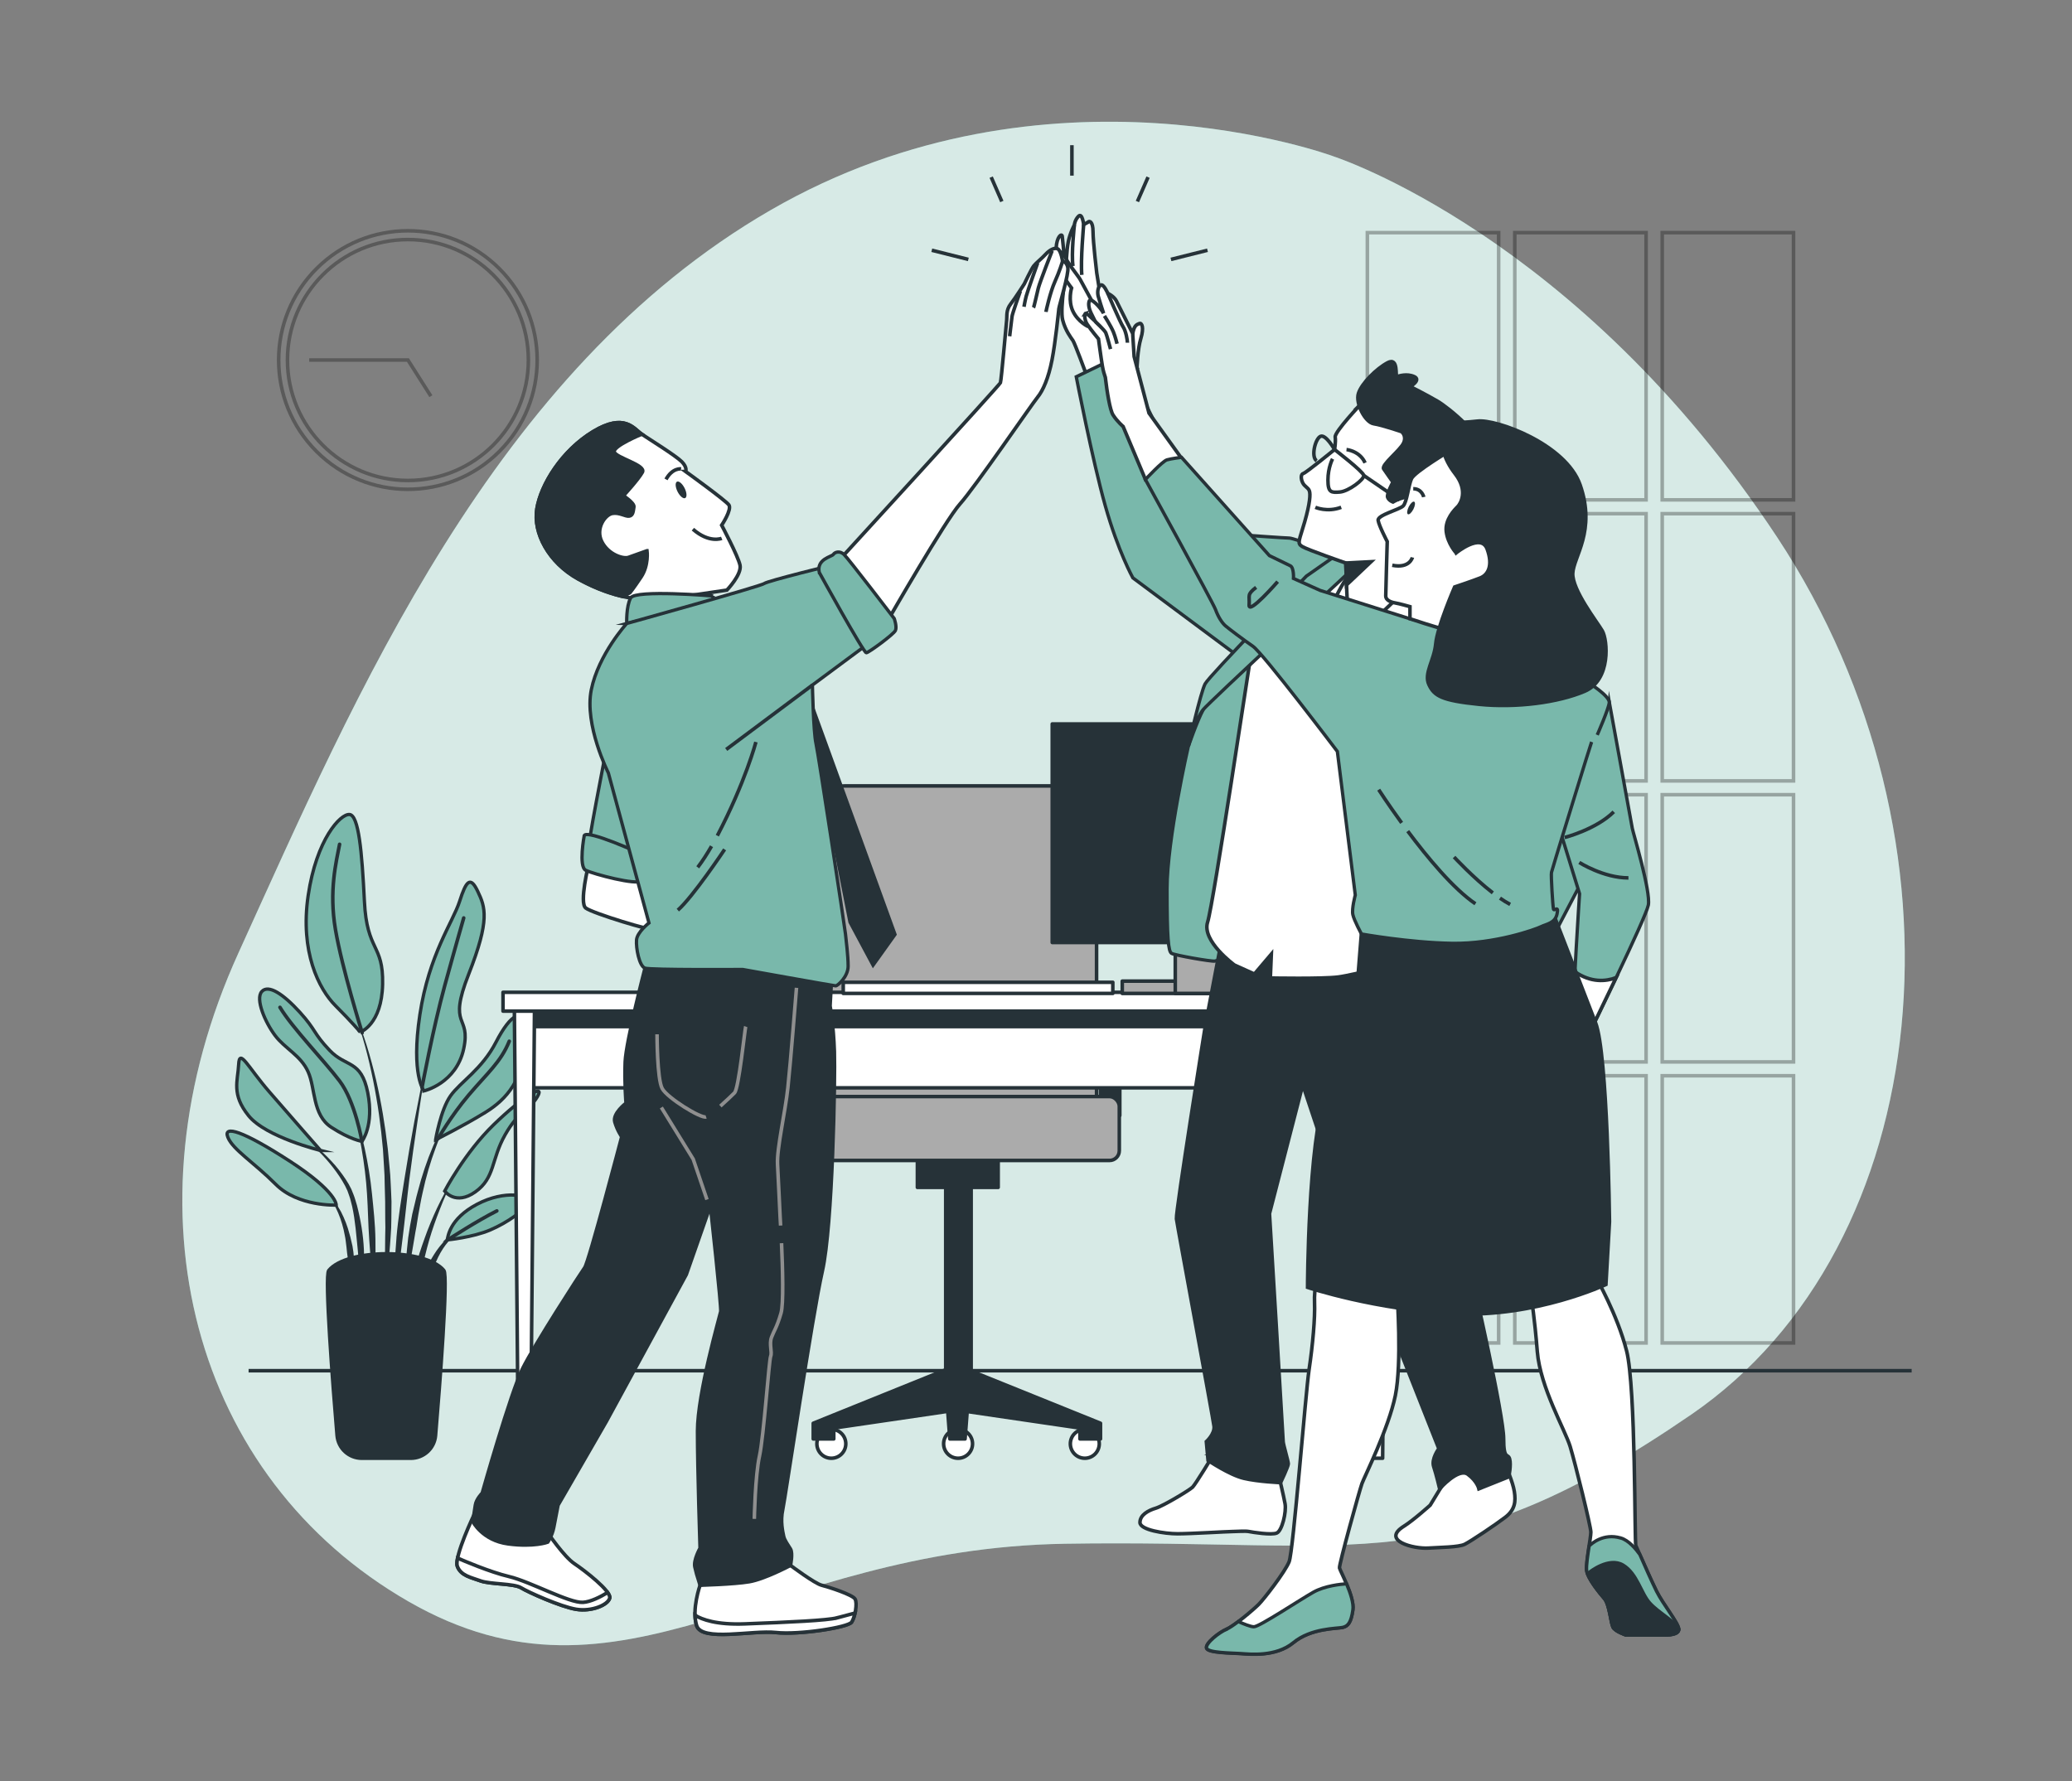 <?xml version="1.0" encoding="UTF-8"?><svg id="Left_hand" xmlns="http://www.w3.org/2000/svg" width="581.54" height="500" viewBox="0 0 581.54 500"><rect x="0" y="0" width="581.54" height="500" fill="#808080" stroke="none"/><path d="M374.32,43.9s-80.24-29.89-158.07,15.1c-77.84,45-116.26,135.78-149.33,208.48-33.07,72.7-12.59,147.32,47.69,182,60.27,34.67,100.35-14.81,184.29-16.18,83.94-1.37,106.67,11.12,175.74-36.24,69.08-47.36,80.26-161.12,24.25-246.11-56.01-84.99-124.57-107.04-124.57-107.04Z" style="fill:#79b8ab;"/><path d="M374.32,43.9s-80.24-29.89-158.07,15.1c-77.84,45-116.26,135.78-149.33,208.48-33.07,72.7-12.59,147.32,47.69,182,60.27,34.67,100.35-14.81,184.29-16.18,83.94-1.37,106.67,11.12,175.74-36.24,69.08-47.36,80.26-161.12,24.25-246.11-56.01-84.99-124.57-107.04-124.57-107.04Z" style="fill:#fff; opacity:.7;"/><g style="opacity:.3;"><circle cx="114.49" cy="101.05" r="36.28" transform="translate(-37.92 110.56) rotate(-45)" style="fill:none; stroke:#000; stroke-miterlimit:10;"/><circle cx="114.49" cy="101.05" r="33.81" style="fill:none; stroke:#000; stroke-miterlimit:10;"/><polyline points="120.93 111.2 114.49 101.05 86.78 101.05" style="fill:none; stroke:#000; stroke-miterlimit:10;"/></g><g style="opacity:.3;"><rect x="383.77" y="65.3" width="36.85" height="75" style="fill:none; stroke:#000; stroke-miterlimit:10;"/><rect x="425.15" y="65.3" width="36.85" height="75" style="fill:none; stroke:#000; stroke-miterlimit:10;"/><rect x="466.53" y="65.3" width="36.85" height="75" style="fill:none; stroke:#000; stroke-miterlimit:10;"/><rect x="383.77" y="144.18" width="36.85" height="75" style="fill:none; stroke:#000; stroke-miterlimit:10;"/><rect x="425.15" y="144.18" width="36.85" height="75" style="fill:none; stroke:#000; stroke-miterlimit:10;"/><rect x="466.53" y="144.18" width="36.85" height="75" style="fill:none; stroke:#000; stroke-miterlimit:10;"/><rect x="383.77" y="223.06" width="36.85" height="75" style="fill:none; stroke:#000; stroke-miterlimit:10;"/><rect x="425.15" y="223.06" width="36.85" height="75" style="fill:none; stroke:#000; stroke-miterlimit:10;"/><rect x="466.53" y="223.06" width="36.85" height="75" style="fill:none; stroke:#000; stroke-miterlimit:10;"/><rect x="383.77" y="301.94" width="36.85" height="75" style="fill:none; stroke:#000; stroke-miterlimit:10;"/><rect x="425.15" y="301.94" width="36.85" height="75" style="fill:none; stroke:#000; stroke-miterlimit:10;"/><rect x="466.53" y="301.94" width="36.85" height="75" style="fill:none; stroke:#000; stroke-miterlimit:10;"/></g><line x1="69.77" y1="384.73" x2="536.54" y2="384.73" style="fill:none; stroke:#263238; stroke-miterlimit:10;"/><path d="M99.41,284.4h0s0-.1.05-.12c.04-.02.09,0,.11.04,2.61,6.02,4.44,12.34,5.97,18.72,1.48,6.39,2.55,12.88,3.3,19.41l.47,4.91c.07.82.16,1.64.22,2.46l.13,2.46c.07,1.64.17,3.28.22,4.93l-.04,4.93-.05,2.46c-.04.82-.1,1.64-.15,2.46-.12,1.64-.22,3.28-.37,4.91-.31,3.27-.81,6.52-1.31,9.76,0,.04-.04.07-.09.07-.05,0-.09-.04-.09-.09h0c0-1.65.08-3.28.11-4.92.05-1.63.19-3.26.17-4.9,0-1.63.04-3.26.05-4.89l.05-2.44-.04-2.44-.02-4.89-.13-4.88-.05-2.44c-.03-.81-.09-1.63-.14-2.44l-.3-4.88c-.57-6.49-1.46-12.96-2.76-19.36-1.3-6.39-2.9-12.75-5.29-18.83Z" style="fill:#263238;"/><path d="M98.71,309.94s.01-.09.05-.11c.05-.02.09,0,.11.05,1.41,4.06,2.53,8.21,3.48,12.41.91,4.2,1.62,8.46,2.05,12.75.43,4.27.91,8.55.97,12.85.07,4.3,0,8.6-.46,12.89,0,.04-.04.07-.08.08-.05,0-.09-.03-.1-.08-.5-4.28-.8-8.55-1.1-12.82-.3-4.27-.34-8.54-.62-12.81-.26-4.25-.79-8.49-1.52-12.7-.72-4.21-1.61-8.4-2.79-12.52Z" style="fill:#263238;"/><path d="M84.55,318.93s.08-.05.12-.03c3.54,2.24,6.71,5.07,9.47,8.26,1.36,1.62,2.62,3.31,3.7,5.15l.76,1.44.6,1.49c.21.49.36,1,.52,1.51.15.51.32,1.02.46,1.53,1.06,4.1,1.77,8.29,1.96,12.49.17,4.2.09,8.41-.47,12.58,0,.04-.04.07-.08.07-.05,0-.09-.03-.09-.08l-1.08-12.45c-.43-4.12-.69-8.26-1.58-12.28-.11-.5-.26-.99-.38-1.49-.13-.5-.25-.99-.44-1.47l-.51-1.44-.65-1.36c-.96-1.8-2.13-3.52-3.39-5.15-2.53-3.26-5.5-6.24-8.89-8.65h0s-.05-.08-.02-.12Z" style="fill:#263238;"/><path d="M91.4,334.93c1.93,1.25,3.22,3.21,4.31,5.18,1.03,2.01,1.85,4.15,2.41,6.34.17.54.3,1.09.42,1.64l.39,1.66c.2,1.11.35,2.24.42,3.36.01,1.13.05,2.26-.03,3.38-.09,1.13-.22,2.25-.44,3.36,0,.03-.03.06-.07.07-.05,0-.09-.02-.1-.07-.27-1.11-.45-2.21-.6-3.31-.17-1.1-.35-2.19-.48-3.28-.16-1.09-.3-2.17-.39-3.26-.15-1.08-.23-2.18-.47-3.25-.38-2.16-1-4.27-1.85-6.28-.84-2-1.93-3.99-3.62-5.4h-.01s-.04-.09-.02-.12c.03-.04.08-.05.12-.03Z" style="fill:#263238;"/><path d="M111.27,347.4c.47-5.53,1.38-11,2.24-16.47.86-5.47,1.82-10.93,2.82-16.37,1.04-5.44,2.12-10.87,3.29-16.28,0-.04.05-.07.1-.07.05,0,.08.05.07.1-.95,5.45-1.8,10.92-2.61,16.39-.83,5.47-1.61,10.94-2.3,16.42-.68,5.49-1.2,10.98-1.89,16.46l-2.02,16.46s-.04.07-.08.08c-.05,0-.09-.03-.09-.08-.06-1.39-.06-2.77-.1-4.16-.01-1.39.06-2.77.08-4.16.05-2.78.29-5.54.5-8.31Z" style="fill:#263238;"/><path d="M114.58,347.32c.3-2.19.7-4.37,1.12-6.54l.78-3.23c.25-1.08.5-2.15.81-3.22,1.1-4.28,2.51-8.49,4.23-12.57l.66-1.52.74-1.49c.47-1,1.04-1.96,1.57-2.92,1.16-1.88,2.36-3.76,3.99-5.29.03-.03.09-.03.12,0,.03.03.03.09,0,.12h0c-1.51,1.57-2.61,3.51-3.65,5.42-.48.98-.99,1.95-1.4,2.96l-.65,1.5-.58,1.54c-1.53,4.09-2.76,8.3-3.68,12.58-.5,2.13-.84,4.3-1.25,6.44l-.52,3.24c-.19,1.08-.42,2.15-.57,3.23-.35,2.16-.74,4.32-1.12,6.48-.34,2.17-.73,4.33-1.19,6.5,0,.04-.04.07-.09.07-.05,0-.09-.04-.09-.09,0-2.21.04-4.42.15-6.63.13-2.21.39-4.4.62-6.6Z" style="fill:#263238;"/><path d="M119.16,347.6c1.02-2.9,2.21-5.74,3.5-8.52,1.33-2.77,2.76-5.49,4.4-8.07.03-.04.08-.05.12-.03.04.02.05.08.03.12-1.44,2.69-2.66,5.49-3.76,8.33-1.12,2.83-2.13,5.7-2.98,8.61-.86,2.91-1.48,5.88-2.26,8.81-.81,2.92-1.47,5.88-2.37,8.84-.01.04-.04.06-.08.06-.05,0-.09-.04-.09-.09-.04-3.09.26-6.17.86-9.2.54-3.04,1.61-5.95,2.63-8.85Z" style="fill:#263238;"/><path d="M119.35,357.27c.52-1.82,1.42-3.51,2.43-5.1,1-1.6,2.16-3.12,3.54-4.4.71-.62,1.45-1.21,2.25-1.7.8-.5,1.64-.92,2.56-1.16.04-.01.08,0,.1.05.02.04,0,.09-.04.11h-.01c-1.66.74-3.06,1.96-4.24,3.3-1.2,1.34-2.16,2.87-2.95,4.47-.84,1.59-1.27,3.34-2,4.98-.32.84-.64,1.68-1.01,2.52-.32.85-.67,1.71-1.11,2.55h0s-.04.05-.07.05c-.05,0-.09-.04-.09-.08-.04-.95.02-1.89.11-2.83.14-.93.33-1.85.55-2.77Z" style="fill:#263238;"/><path d="M119,306.2s9.06-2.09,11.15-11.85c2.09-9.76-4.65-5.58,1.39-20.91,6.04-15.33,4.65-18.82,2.56-23.23-2.09-4.41-3.25-3.02-5.11,2.79-1.86,5.81-8.6,14.87-11.15,31.82-2.56,16.96,1.16,21.37,1.16,21.37Z" style="fill:#79b8ab; stroke:#263238; stroke-miterlimit:10; stroke-width:.93px;"/><path d="M101.12,289.7s6.04-2.09,6.27-13.47c.23-11.38-4.41-9.06-5.11-23.23-.7-14.17-1.63-24.16-4.18-24.39-2.56-.23-9.29,6.97-11.61,22.77-2.32,15.8,3.02,26.25,7.67,30.9,4.65,4.65,6.97,7.43,6.97,7.43Z" style="fill:#79b8ab; stroke:#263238; stroke-miterlimit:10; stroke-width:.93px;"/><path d="M122.26,319.9s1.39-8.36,4.18-12.31c2.79-3.95,8.83-7.43,12.78-15.1,3.95-7.67,8.36-11.38,8.13-.46-.23,10.92-5.11,16.49-11.15,20.21-6.04,3.72-13.94,7.67-13.94,7.67Z" style="fill:#79b8ab; stroke:#263238; stroke-miterlimit:10; stroke-width:.93px;"/><path d="M124.81,334.3s5.58-10.69,13.71-18.58c8.13-7.9,14.63-11.85,12.31-7.9-2.32,3.95-5.11,3.72-9.06,10.69-3.95,6.97-2.79,12.08-8.36,16.03-5.58,3.95-8.59-.23-8.59-.23Z" style="fill:#79b8ab; stroke:#263238; stroke-miterlimit:10; stroke-width:.93px;"/><path d="M125.51,348.01c.23-.7.46-5.81,8.36-9.99,7.9-4.18,15.33-2.56,14.4-.46-.93,2.09-5.81,5.58-10.69,7.67-4.88,2.09-12.08,2.79-12.08,2.79Z" style="fill:#79b8ab; stroke:#263238; stroke-miterlimit:10; stroke-width:.93px;"/><path d="M101.58,320.37s3.48-4.41,1.63-13.71c-1.86-9.29-6.04-6.97-10.69-11.85-4.65-4.88-3.72-5.58-8.36-10.69-4.65-5.11-8.83-7.9-10.69-5.81-1.86,2.09.93,8.6,3.72,12.31,2.79,3.72,7.2,5.58,9.29,10.22,2.09,4.65,1.16,12.08,6.5,15.56,5.34,3.48,8.59,3.95,8.59,3.95Z" style="fill:#79b8ab; stroke:#263238; stroke-miterlimit:10; stroke-width:.93px;"/><path d="M89.97,322.92s-8.36-9.52-14.4-16.49c-6.04-6.97-8.36-12.31-8.59-7.67-.23,4.65-2.09,8.36,2.79,14.4,4.88,6.04,20.21,9.76,20.21,9.76Z" style="fill:#79b8ab; stroke:#263238; stroke-miterlimit:10; stroke-width:.93px;"/><path d="M94.38,338.25s.23-3.72-13.01-12.31c-13.24-8.59-18.82-10.22-17.42-6.74,1.39,3.48,7.2,6.97,13.47,13.24,6.27,6.27,16.96,5.81,16.96,5.81Z" style="fill:#79b8ab; stroke:#263238; stroke-miterlimit:10; stroke-width:.93px;"/><path d="M118.45,305.21s3.11-16.66,6.36-28.51c3.25-11.85,5.34-19.05,5.34-19.05" style="fill:none; stroke:#263238; stroke-linecap:round; stroke-linejoin:round;"/><path d="M101.65,289.88s-5.65-18.06-7.5-28.98c-1.86-10.92.23-19.05,1.16-23.93" style="fill:none; stroke:#263238; stroke-linecap:round; stroke-linejoin:round;"/><path d="M122.99,319.55s3.45-6.16,8.56-12.2c5.11-6.04,9.06-9.29,11.38-15.1" style="fill:none; stroke:#263238; stroke-linecap:round; stroke-linejoin:round;"/><path d="M101.58,320.37s-1.86-11.15-6.27-16.96c-4.41-5.81-13.24-14.87-16.73-20.67" style="fill:none; stroke:#263238; stroke-linecap:round; stroke-linejoin:round;"/><path d="M126.05,347.76s7.82-5.09,13.39-7.88" style="fill:none; stroke:#263238; stroke-linecap:round; stroke-linejoin:round;"/><path d="M101.56,409.3c-3.63,0-6.64-2.77-6.95-6.38-1.16-13.79-3.58-44.79-2.33-46.32,5.12-6.24,27.17-6.24,32.29,0,1.25,1.53-1.17,32.52-2.33,46.32-.3,3.61-3.32,6.38-6.95,6.38h-13.74Z" style="fill:#263238; stroke:#263238; stroke-linecap:round; stroke-linejoin:round;"/><rect x="225.2" y="291.41" width="5.42" height="21.68" style="fill:#263238; stroke:#263238; stroke-linecap:round; stroke-linejoin:round;"/><rect x="308.87" y="291.41" width="5.42" height="21.68" style="fill:#263238; stroke:#263238; stroke-linecap:round; stroke-linejoin:round;"/><path d="M237.06,220.59h63.5c3.98,0,7.21,3.23,7.21,7.21v94.62h-77.92v-94.62c0-3.98,3.23-7.21,7.21-7.21Z" style="fill:#ababab; stroke:#263238; stroke-linecap:round; stroke-linejoin:round;"/><circle cx="233.33" cy="405.24" r="4.06" style="fill:#fff; stroke:#263238; stroke-linecap:round; stroke-linejoin:round;"/><path d="M272.96,405.24c0-2.24-1.82-4.06-4.06-4.06s-4.06,1.82-4.06,4.06,1.82,4.06,4.06,4.06,4.06-1.82,4.06-4.06Z" style="fill:#fff; stroke:#263238; stroke-linecap:round; stroke-linejoin:round;"/><path d="M308.53,405.24c0-2.24-1.82-4.06-4.06-4.06s-4.06,1.82-4.06,4.06,1.82,4.06,4.06,4.06,4.06-1.82,4.06-4.06Z" style="fill:#fff; stroke:#263238; stroke-linecap:round; stroke-linejoin:round;"/><polygon points="272.57 384.83 272.57 317.85 265.43 317.85 265.43 384.39 265.17 384.57 228.25 399.48 228.25 403.88 234.01 403.88 234.01 400.83 266 396.13 266.59 403.88 270.86 403.88 271.45 396.18 303.11 400.83 303.11 403.88 308.87 403.88 308.87 399.48 272.57 384.83" style="fill:#263238; stroke:#263238; stroke-linecap:round; stroke-linejoin:round;"/><rect x="257.48" y="325.25" width="22.67" height="8.03" style="fill:#263238; stroke:#263238; stroke-linecap:round; stroke-linejoin:round;"/><rect x="223.48" y="307.78" width="90.67" height="17.94" rx="2.74" ry="2.74" style="fill:#ababab; stroke:#263238; stroke-linecap:round; stroke-linejoin:round;"/><rect x="218.76" y="278.88" width="11.18" height="16.6" rx="2.27" ry="2.27" style="fill:#ababab; stroke:#263238; stroke-linecap:round; stroke-linejoin:round;"/><rect x="307.34" y="278.88" width="11.18" height="16.6" rx="2.27" ry="2.27" style="fill:#ababab; stroke:#263238; stroke-linecap:round; stroke-linejoin:round;"/><rect x="146.69" y="281.93" width="240.5" height="23.4" transform="translate(533.87 587.26) rotate(180)" style="fill:#fff; stroke:#263238; stroke-linecap:round; stroke-linejoin:round;"/><rect x="146.69" y="281.93" width="240.5" height="6.22" transform="translate(533.87 570.08) rotate(180)" style="fill:#263238; stroke:#263238; stroke-linecap:round; stroke-linejoin:round;"/><polygon points="384.65 409.3 388.06 409.3 389.19 281.6 383.51 281.6 384.65 409.3" style="fill:#fff; stroke:#263238; stroke-linecap:round; stroke-linejoin:round;"/><polygon points="145.48 409.3 148.89 409.3 150.03 281.6 144.35 281.6 145.48 409.3" style="fill:#fff; stroke:#263238; stroke-linecap:round; stroke-linejoin:round;"/><rect x="141.18" y="278.52" width="251.46" height="5.28" transform="translate(533.82 562.32) rotate(180)" style="fill:#fff; stroke:#263238; stroke-linecap:round; stroke-linejoin:round;"/><rect x="236.67" y="275.72" width="75.66" height="3.12" transform="translate(549 554.55) rotate(180)" style="fill:#fff; stroke:#263238; stroke-linecap:round; stroke-linejoin:round;"/><rect x="295.33" y="203.2" width="91.03" height="61.34" transform="translate(681.69 467.74) rotate(180)" style="fill:#263238; stroke:#263238; stroke-linecap:round; stroke-linejoin:round;"/><rect x="314.98" y="275.38" width="36.84" height="3.46" transform="translate(666.8 554.22) rotate(180)" style="fill:#ababab; stroke:#263238; stroke-linecap:round; stroke-linejoin:round;"/><rect x="329.86" y="239.12" width="21.96" height="39.71" transform="translate(681.68 517.96) rotate(180)" style="fill:#ababab; stroke:#263238; stroke-linecap:round; stroke-linejoin:round;"/><line x1="261.52" y1="70.24" x2="271.78" y2="72.81" style="fill:none; stroke:#263238; stroke-miterlimit:10;"/><line x1="278.19" y1="49.72" x2="281.18" y2="56.56" style="fill:none; stroke:#263238; stroke-miterlimit:10;"/><line x1="338.9" y1="70.24" x2="328.64" y2="72.81" style="fill:none; stroke:#263238; stroke-miterlimit:10;"/><line x1="322.22" y1="49.72" x2="319.23" y2="56.56" style="fill:none; stroke:#263238; stroke-miterlimit:10;"/><line x1="300.85" y1="40.75" x2="300.85" y2="49.3" style="fill:none; stroke:#263238; stroke-miterlimit:10;"/><path d="M309.91,89.58l-2.09-12.94s-1.05-8.76-1.05-11.64-1.05-3.14-1.44-2.61l-1.18.65s-.39-3.4-1.44-2.35c-1.05,1.05-1.18,2.48-1.18,2.48,0,0-1.18,2.09-1.7,4.71-.22,1.09-.39,2.84-.52,4.54l-.66-.88s-.39-4.31-.52-5.23c-.13-.92-1.57.13-1.7,3.4-.1,2.55,1.39,9.09,2.05,11.83-.35,2.94-.66,6.6-.22,8.3.78,3.01,2.35,4.97,2.88,5.75s3.66,9.28,3.66,9.28l9.41-4.18-4.31-11.11Z" style="fill:#fff; stroke:#263238; stroke-miterlimit:10;"/><path d="M306.38,84.35s-2.75-5.1-3.27-6.01c-.52-.92-3.66-4.71-4.45-6.8-.78-2.09-2.61.78-1.83,3.01.78,2.22,3.92,6.28,3.92,6.28,0,0-1.05,3.53.39,6.54s4.31,4.31,4.31,4.31" style="fill:#fff; stroke:#263238; stroke-miterlimit:10;"/><path d="M304.15,63.04s-.92,10.2-.52,14.12" style="fill:none; stroke:#263238; stroke-miterlimit:10;"/><path d="M301.54,63.17s-.92,8.11-.39,11.51" style="fill:none; stroke:#263238; stroke-miterlimit:10;"/><path d="M379.13,156.64s-16.11-5.61-17.19-5.61-12.36-.81-12.36-.81l-13.34-6.97-21.5-43.65-12.67,6.15s4.52,23.35,8.14,36.2c3.62,12.85,7.75,20.25,7.75,20.25l28.77,21.41,1.45,1.99,30.95-28.96Z" style="fill:#79b8ab; stroke:#263238; stroke-miterlimit:10; stroke-width:.93px;"/><path d="M333.52,209.49s-5.97,26.06-5.97,40,.36,17.56,1.27,18.1c.9.54,11.22,2.35,12.13,2.17s3.62-1.09,3.62-1.09c0,0,13.21-62.62,14.66-70.4s3.44-24.79,3.44-24.79c0,0-15.2,13.03-19.37,17.56s-3.8,4.71-5.61,8.14-4.16,10.32-4.16,10.32Z" style="fill:#79b8ab; stroke:#263238; stroke-miterlimit:10; stroke-width:.93px;"/><path d="M340.42,408.55s-4.85,8.02-5.7,8.86-8.23,5.28-10.34,5.91c-2.11.63-4.43,1.9-4.43,4.01s6.96,3.17,10.55,3.17,14.14-.63,15.4-.63,3.59-.21,4.64,0c1.06.21,6.33,1.06,7.81.42,1.48-.63,2.74-5.91,2.32-8.23-.42-2.32-1.69-7.6-1.69-7.6l-18.57-5.91Z" style="fill:#fff; stroke:#263238; stroke-miterlimit:10;"/><path d="M404.99,416.57l-3.59,5.91s-4.72,4.25-7.39,5.91c-6.47,4.04,2.75,6.41,6.96,6.12,2.96-.2,8.44-.21,10.13-1.06,1.69-.84,8.65-5.49,11.4-7.6,2.74-2.11,2.95-4.43,2.53-7.17-.42-2.74-2.32-6.96-2.32-6.96,0,0-11.18-3.59-14.35-1.06-3.17,2.53-3.38,5.91-3.38,5.91Z" style="fill:#fff; stroke:#263238; stroke-miterlimit:10;"/><path d="M343.12,262.56l-4.79,25.15s-8.38,52.46-8.14,54.37c.24,1.92,10.31,56.1,10.55,58.25s-2.16,4.31-2.16,4.31l.48,5.27s5.99,4.07,10.06,5.03c4.07.96,10.3,1.2,10.3,1.2,0,0,2.16-4.55,2.16-5.27s-1.44-5.51-1.44-6.23-3.84-64-3.84-64l9.34-36.17s12.7,38.32,13.89,40.96c1.2,2.63,24.3,61.18,24.3,61.18,0,0-2.16,2.87-1.44,5.03.72,2.16,1.68,6.23,1.68,6.23,0,0,5.27-5.99,7.9-4.07,2.63,1.92,3.11,4.07,3.11,4.07l8.38-3.35s.72-3.35.24-5.03c-.48-1.68-1.68.48-1.68-5.75s-8.25-43.46-9.93-49.2c-1.68-5.75-8.62-16.53-8.62-16.53l-3.11-57.97v-13.41l-57.25-4.07Z" style="fill:#263238; stroke:#263238; stroke-miterlimit:10;"/><path d="M383.4,159.56s-6.18-1.96-8.7-.84c-2.52,1.12-23.25,23.13-23.53,24.53-.28,1.4-10.56,70.28-12.24,75.59-1.68,5.31,7.55,12.03,7.55,12.03l5.59,2.52,4.75-5.59-.28,6.71s14.54.28,19.02-.28c4.47-.56,21.81-5.03,21.81-5.03,0,0,3.64-60.41,3.92-61.53.28-1.12,3.08-39.43,3.08-39.43l-5.31-3.36-15.66-5.31Z" style="fill:#fff; stroke:#263238; stroke-miterlimit:10;"/><path d="M383.32,176.28l3.91,7.82s11.36-12.29,12.66-15.27c1.3-2.98,2.42-3.17,1.68-5.03-.74-1.86-2.61-3.72-2.61-3.72,0,0-17.32-.56-19.55.56-2.23,1.12-8.38,15.08-8.75,16.02l-.37.93,11.73-2.05,1.3.74Z" style="fill:#fff; stroke:#263238; stroke-miterlimit:10;"/><path d="M378.05,161.16s-38.37,35.65-40.36,38.01-4.16,10.32-4.16,10.32c0,0,3.44-15.2,4.71-17.56,1.27-2.35,28.41-30.22,28.41-30.22l7.24-5.07,7.42,1.81-3.26,2.71Z" style="fill:#79b8ab; stroke:#263238; stroke-miterlimit:10; stroke-width:.93px;"/><path d="M382.2,113.15s-7.64,8.01-7.45,9.5c.19,1.49-.19,3.54-.19,3.54,0,0-8.01,6.52-8.75,6.7-.74.19-.74,1.49-.19,2.61.56,1.12,1.49,1.3,1.86,2.23.37.93.19,3.54-1.3,8.75-1.49,5.21-2.23,5.96-.74,6.89,1.49.93,12.29,4.66,12.29,4.66,0,0,.37,15.64,1.12,17.88.74,2.23,4.47.37,4.47.37l15.64-14.9v-2.61l12.29-14.71s3.35-12.1-.37-17.88c-3.72-5.77-23.28-13.97-23.84-14.15-.56-.19-3.17-.56-4.84,1.12Z" style="fill:#fff; stroke:#263238; stroke-miterlimit:10;"/><path d="M395.8,108.5s3.17-1.86,1.12-2.79c-2.05-.93-4.28-.19-4.84,0-.56.19.56-5.59-2.61-3.91s-7.26,5.77-8.19,8.57,1.86,8.19,4.28,8.57c2.42.37,7.82,2.23,7.82,2.23,0,0,1.49,1.12.56,3.17s-6.33,6.15-5.59,7.26c.74,1.12,2.61,3.72,2.61,3.72,0,0-1.86,3.35-1.49,4.28.37.93,1.49,1.3,1.49,1.3,0,0,3.35-2.05,6.15-1.3s1.68,5.4.56,7.45c-1.12,2.05-2.61,4.47-2.61,4.47,0,0,3.17,7.26,3.91,7.26s9.87-9.12,13.78-13.22,5.59-11.17,4.66-17.13c-.93-5.96-10.8-13.97-13.97-15.83-3.17-1.86-7.64-4.1-7.64-4.1Z" style="fill:#263238; stroke:#263238; stroke-miterlimit:10;"/><path d="M369.54,129.35c-1.68-1.12-.37-6.33,1.12-6.89,1.49-.56,3.91,3.72,3.91,3.72,0,0,8.01,6.15,8.19,7.26.19,1.12-4.28,4.47-6.7,4.66-2.42.19-3.35.19-3.35-3.35s1.3-5.96,1.3-5.96" style="fill:none; stroke:#263238; stroke-miterlimit:10;"/><line x1="382.76" y1="133.45" x2="392.82" y2="140.34" style="fill:none; stroke:#263238; stroke-miterlimit:10;"/><path d="M377.92,126.19s3.72.37,5.21,3.72" style="fill:none; stroke:#263238; stroke-miterlimit:10;"/><path d="M369.17,142.39s3.35,1.49,7.26,0" style="fill:none; stroke:#263238; stroke-miterlimit:10;"/><path d="M395.05,151.51s-3.91.93-5.77,0" style="fill:none; stroke:#263238; stroke-miterlimit:10;"/><polygon points="377.73 158.03 384.81 157.66 377.92 164.18 377.73 158.03" style="fill:#263238; stroke:#263238; stroke-miterlimit:10;"/><path d="M401.57,163.8s-3.75,6.45-7.4,19.32c-3.65,12.88-7.49,51.89-7.49,56.12s9.8,54.96,10.57,56.88c.77,1.92,5.57,2.11,5.57,2.11,0,0,14.22-9.61,14.99-12.3.77-2.69-9.03-47.85-9.03-47.85,0,0,17.87-58.42,16.72-59.19-1.15-.77-23.92-15.09-23.92-15.09Z" style="fill:#79b8ab; stroke:#263238; stroke-miterlimit:10; stroke-width:.93px;"/><path d="M408.2,170.25s-11.91,47.66-14.8,55.92c-2.88,8.26-6.73,13.07-6.73,13.07" style="fill:none; stroke:#263238; stroke-miterlimit:10;"/><path d="M404.22,290.01s-1.8,2.77-2.77,3.87c-.97,1.11-3.6,2.35-2.35,3.18s4.56-.69,5.39-1.94l-.28-5.12Z" style="fill:#fff; stroke:#263238; stroke-miterlimit:10;"/><path d="M411.76,279.28s-7.26,7-7.67,7.69c-.41.69-.83,6.5-.83,8.16s1.11,2.63,1.66,2.77c.55.14,1.66.14,1.66.14l1.8-.28s1.66-.14,3.32.28c1.66.41,4.98.41,5.81-.41.83-.83,1.66-2.9,1.66-2.9,0,0,.97-1.11,1.24-2.77.28-1.66,1.94-9.96,1.94-9.96,0,0-11.76-4.04-10.58-2.71Z" style="fill:#fff; stroke:#263238; stroke-miterlimit:10;"/><line x1="406.57" y1="298.03" x2="407.82" y2="290.28" style="fill:none; stroke:#263238; stroke-miterlimit:10;"/><line x1="410.17" y1="297.61" x2="411.55" y2="290.98" style="fill:none; stroke:#263238; stroke-miterlimit:10;"/><line x1="414.32" y1="297.89" x2="415.56" y2="291.67" style="fill:none; stroke:#263238; stroke-miterlimit:10;"/><path d="M425.49,178.9s19.59,43.33,22.28,50.06c2.69,6.73.58,9.17,0,10.89-.58,1.73-22.76,43.65-22.76,43.65l-13.26-4.23,13.66-43.95-10.11-19.15,10.19-37.28Z" style="fill:#79b8ab; stroke:#263238; stroke-miterlimit:10; stroke-width:.93px;"/><path d="M319.12,103.32s.13-5.24,1.08-8.34c.94-3.09.27-4.44-.4-4.17-.67.27-1.48.4-1.88,2.82-.4,2.42-.54,3.63-.54,5.11s1.75,4.57,1.75,4.57Z" style="fill:#fff; stroke:#263238; stroke-miterlimit:10;"/><path d="M304.59,88.03c.24-.42,1.77,1.23,2.83,2.2-.42-.86-.53-.91-1.21-2.39-.81-1.75-.66-2.76-.54-3.23.36-1.4,3.23,1.71,4.07,3.33-.43-1.3-1.31-4-1.51-4.81-.27-1.08-.13-2.56.67-3.09.81-.54,2.02,2.29,2.02,2.29,0,0,1.75.81,2.42,2.15l4.57,9.14.4,6.45,4.17,15.87,9.68,13.45-10.68,5.19-6.26-14.87s-1.61-1.34-2.82-3.23c-.88-1.37-1.69-6.45-2.17-10.56-.24-.68-.59-1.78-.82-3.14-.39-2.29-1.1-7.65-1.1-7.65,0,0-2.05-2.45-3.16-4.1-.65-.98-.87-2.45-.55-3Z" style="fill:#fff; stroke:#263238; stroke-miterlimit:10;"/><path d="M309.98,88.66s1.84,2.88,2.51,4.51c.55,1.34,1.03,3.31,1.03,3.31" style="fill:none; stroke:#263238; stroke-miterlimit:10;"/><path d="M310.92,82.34s3.5,8.2,4.3,9.41c.81,1.21,1.21,3.77,1.21,4.44" style="fill:none; stroke:#263238; stroke-miterlimit:10;"/><path d="M307.42,90.24s2.61,2.45,2.93,3.16,1.34,4.58,1.34,4.58" style="fill:none; stroke:#263238; stroke-miterlimit:10;"/><path d="M392.14,363.56s1.36,18.92-.51,28.12c-1.87,9.2-8.69,22.83-9.37,24.71-.68,1.87-6.48,22.83-6.31,23.69s4.26,8.18,3.75,11.76c-.51,3.58-1.36,4.6-2.9,4.94-1.53.34-8.86.17-13.8,4.26-4.94,4.09-12.27,3.24-14.83,3.07-2.56-.17-9.2-.17-9.54-1.53-.34-1.36,3.58-4.43,5.62-5.28,2.04-.85,7.5-5.45,9.03-6.99s7.33-9.03,8.52-11.93c1.19-2.9,4.6-47.2,5.62-54.02,1.02-6.82,1.7-14.48,1.53-18.74-.17-4.26.85-6.65.85-6.65l22.32,4.6Z" style="fill:#fff; stroke:#263238; stroke-miterlimit:10;"/><path d="M344.26,457.28c.76-.32,1.98-1.15,3.3-2.14,1.43.64,3.43,1.46,4.37,1.46,1.53,0,12.78-7.5,16.7-9.71,3.18-1.79,7.69-2.25,9.29-2.35,1.04,2.48,2.06,5.41,1.79,7.3-.51,3.58-1.36,4.6-2.9,4.94-1.53.34-8.86.17-13.8,4.26-4.94,4.09-12.27,3.24-14.83,3.07s-9.2-.17-9.54-1.53,3.58-4.43,5.62-5.28Z" style="fill:#79b8ab; stroke:#263238; stroke-miterlimit:10; stroke-width:.93px;"/><path d="M447.92,358.53s6.01,10.42,8.61,20.63c2.6,10.22,2.2,53.89,2.6,54.69.4.8,4.01,9.22,5.81,12.82,1.8,3.61,6.21,9.01,6.21,10.62s-3.21,1.6-3.81,1.6h-11.02s-3-1-3.61-2.2c-.6-1.2-1-6.41-2.4-8.01-1.4-1.6-4.81-5.81-5.01-8.01-.2-2.2,1.2-9.01,1.2-10.62s-4.41-19.43-5.81-24.04c-1.4-4.61-8.41-16.63-9.22-26.64s-1.6-14.42-1.6-14.42l18.03-6.41Z" style="fill:#fff; stroke:#263238; stroke-miterlimit:10;"/><path d="M454.86,431.67c2.27.66,4.26,3.07,5.38,4.64,1.31,2.98,3.45,7.84,4.71,10.36,1.8,3.61,6.21,9.01,6.21,10.62s-3.21,1.6-3.81,1.6h-11.02s-3-1-3.61-2.2c-.6-1.2-1-6.41-2.4-8.01-1.4-1.6-4.81-5.81-5.01-8.01-.12-1.31.33-4.24.71-6.74.62-.62,3.98-3.67,8.83-2.25Z" style="fill:#79b8ab; stroke:#263238; stroke-miterlimit:10; stroke-width:.93px;"/><path d="M467.36,458.9h-11.02s-3-1-3.61-2.2c-.6-1.2-1-6.41-2.4-8.01-1.18-1.35-3.78-4.54-4.69-6.84l.54-.57s5.39-4.34,9.34-1.97c3.95,2.37,5,7.89,7.5,10.65,2.5,2.76,6.69,4.81,8.15,7.34,0,1.6-3.21,1.6-3.81,1.6Z" style="fill:#263238; stroke:#263238; stroke-miterlimit:10;"/><path d="M451.7,197.22s6.24,34.16,6.43,35.28c.19,1.12,5.24,17.79,4.5,21.54-.75,3.75-16.3,35.4-16.3,35.4,0,0-3.93-6.56-4.5-6.93s1.5-31.65,1.5-31.65l-6.18-20.04s-.04-20.43,2.63-24.34c2.67-3.91,10.85-11.21,11.92-9.25Z" style="fill:#79b8ab; stroke:#263238; stroke-miterlimit:10; stroke-width:.93px;"/><path d="M439.13,235.07s8.86-2.27,13.8-7.21" style="fill:none; stroke:#263238; stroke-miterlimit:10;"/><path d="M443.25,242.08s6.8,4.33,13.8,4.33" style="fill:none; stroke:#263238; stroke-miterlimit:10;"/><path d="M453.58,274.42c-3.76,7.89-7.26,15.02-7.26,15.02,0,0-3.93-6.56-4.5-6.93-.21-.14-.06-4.4.21-9.75,4.53,3.11,8.64,2.73,11.55,1.66Z" style="fill:#fff; stroke:#263238; stroke-miterlimit:10;"/><path d="M435.68,255.73s8.74,22.52,12.14,31.33c3.41,8.81,3.91,55.85,3.91,55.85l-1,17.63s-19.63,9.22-42.07,8.21c-22.44-1-41.67-7.41-41.67-7.41,0,0,.1-40.82,5.11-54.44s8.61-27.45,8.61-27.45l1.68-21.11,53.29-2.6Z" style="fill:#263238; stroke:#263238; stroke-miterlimit:10;"/><path d="M446.71,208.25c-.36.89-9.01,29.12-9.01,29.12,0,0-2.06,6.74-2.25,7.49-.19.75.37,9.55.56,10.3s1.56-1.25,1,1.38c-.56,2.62-3,2.81-4.5,3.56s-12.92,4.87-24.91,4.68-25.47-2.62-25.47-2.62c0,0-2.06-3.75-2.43-5.43-.37-1.69.68-5.5.68-5.5l-5.03-40.31s-20.85-27.56-23.7-29.52c-2.85-1.96-6.58-4.8-7.65-5.69s-2.14-2.67-2.85-4.63c-.71-1.96-19.68-36.49-19.68-36.49,0,0,4.8-5.16,6.05-5.52,1.25-.36,4.09-.71,4.09-.71l24.66,27.59s4.8,2.31,5.87,2.85c1.07.53.89,3.56.89,3.56l7.5,3.36,25.17,7.95,12.02,2.9s33.99,12.81,36.12,13.88c2.14,1.07,8.01,4.98,7.83,6.76-.18,1.78-3.38,9.07-3.38,9.07" style="fill:#79b8ab; stroke:#263238; stroke-miterlimit:10; stroke-width:.93px;"/><path d="M395.1,233.28c5.48,7.33,12.8,16.18,19,20.39" style="fill:none; stroke:#263238; stroke-miterlimit:10;"/><path d="M386.95,221.64s2.59,4.02,6.44,9.32" style="fill:none; stroke:#263238; stroke-miterlimit:10;"/><path d="M420.99,252.09c.97.67,1.94,1.28,2.86,1.76" style="fill:none; stroke:#263238; stroke-miterlimit:10;"/><path d="M408.11,240.55s5.33,5.78,10.87,10.06" style="fill:none; stroke:#263238; stroke-miterlimit:10;"/><path d="M358.6,163.25s-8.19,9.43-8.01,6.58-.71-2.85,1.96-4.98" style="fill:none; stroke:#263238; stroke-miterlimit:10;"/><path d="M406.99,126.5s-9.99,5.95-10.84,7.86c-.85,1.91-1.27,6.59-2.34,7.65-1.06,1.06-7.22,2.55-7.01,4.04s2.55,5.95,2.55,5.95c0,0-.42,14.24-.42,15.3s1.27,1.7,2.55,1.91c1.27.21,4.25,1.06,4.25,1.06v3.4s8.29,2.76,9.14,2.76,6.37.42,6.37.42c0,0,11.26-7.44,14.87-18.06,3.61-10.62,0-18.91-4.04-23.8s-15.09-8.5-15.09-8.5Z" style="fill:#fff; stroke:#263238; stroke-miterlimit:10;"/><path d="M408.69,155.19s7.01-5.74,8.71-1.06c1.7,4.67.21,7.22-1.91,8.07-2.12.85-7.22,2.55-7.22,2.55,0,0-4.89,11.26-5.31,15.94s-3.4,8.29-1.91,11.47c1.49,3.19,3.61,4.46,14.02,5.52s22.27-.47,29.71-3.66c7.44-3.19,6.41-14.41,4.93-16.96-1.49-2.55-8.5-11.47-8.29-16.15.21-4.67,6.59-11.87,2.06-24.82-4-11.44-23.53-18.53-28.84-17.89-5.31.64-9.99,0-9.99,3.4s.21,6.8,3.82,11.47c3.61,4.67,1.49,8.29.64,9.14s-3.61,3.61-3.19,7.01,2.76,5.95,2.76,5.95Z" style="fill:#263238; stroke:#263238; stroke-miterlimit:10;"/><path d="M396.41,156.45s-.74,3.19-5.65,2.21" style="fill:none; stroke:#263238; stroke-miterlimit:10;"/><path d="M399.6,139.51s-.49-2.33-2.95-2.33" style="fill:none; stroke:#263238; stroke-miterlimit:10;"/><path d="M395.38,142.25c-.48.97-.58,1.9-.22,2.09.36.18,1.05-.46,1.54-1.43s.58-1.9.22-2.09-1.05.46-1.54,1.43Z" style="fill:#263238;"/><path d="M192.44,132.34s.55-1.1-1.1-2.76-9.01-6.25-11.22-7.72-4.78-6.07-13.61-.74c-8.83,5.33-14.71,14.9-15.82,21.7-1.1,6.8,3.31,15.08,11.59,19.68s14.71,5.33,14.71,5.33l.92,1.66,26.11-3.86s4.23-4.41,3.68-6.99-5.15-11.22-5.15-11.22c0,0,2.94-4.41,2.02-5.7s-12.14-9.38-12.14-9.38Z" style="fill:#fff; stroke:#263238; stroke-miterlimit:10;"/><path d="M181.59,154.59s-3.68,1.29-5.15,1.84c-1.47.55-5.7-.74-7.54-4.41s.92-7.54,2.94-7.91c2.02-.37,3.68.92,4.78.74s1.1-1.47,1.29-2.57c.18-1.1-2.94-3.13-2.94-3.13,0,0,4.23-4.6,5.33-6.62s-7.54-4.05-7.91-5.7,7.72-4.97,7.72-4.97c-2.21-1.47-4.78-6.07-13.61-.74-8.83,5.33-14.71,14.9-15.82,21.7-1.1,6.8,3.31,15.08,11.59,19.68,5.42,3.01,10.04,4.36,12.59,4.94l1.94-1.08s.92-1.1,3.13-4.41,1.66-7.36,1.66-7.36Z" style="fill:#263238; stroke:#263238; stroke-miterlimit:10;"/><path d="M191.15,131.61s-2.39-.37-4.23,2.94" style="fill:none; stroke:#263238; stroke-miterlimit:10;"/><path d="M202.56,151.1s-3.49,1.47-8.09-2.57" style="fill:none; stroke:#263238; stroke-miterlimit:10;"/><path d="M192.14,137c.64,1.27.72,2.52.17,2.8-.54.27-1.5-.53-2.14-1.8-.64-1.27-.72-2.52-.17-2.8.54-.27,1.5.53,2.14,1.8Z" style="fill:#263238;"/><path d="M200.17,167.28s-21.88-1.84-23.17.55-1.1,7.17-1.1,7.17l24.09-5.52.18-2.21Z" style="fill:#79b8ab; stroke:#263238; stroke-miterlimit:10; stroke-width:.93px;"/><path d="M235.78,156.95s44.73-48.81,45-49.52c.27-.71,1.62-16.48,1.76-17.57.13-1.1-.22-2.8,1.1-4.5,1.32-1.69,3.83-5.65,3.83-5.65,0,0,1.99-4.2,2.65-5.05.66-.85,2.3-2.13,3.36-3.3,1.07-1.17,2.66-2.09,3.51-1.43.85.66,1.25,3.42,1.25,3.42,0,0,1.12.02,1.46,1.73.35,1.71-2.4,10.64-2.51,11.55s-.94,9.33-1.93,14.4c-.98,5.07-2.52,8.59-4.04,10.44-1.52,1.85-17.71,25.46-21.78,29.97-4.07,4.51-20.15,32.52-20.15,32.52l-13.5-17.01Z" style="fill:#fff; stroke:#263238; stroke-miterlimit:10;"/><path d="M286.37,81.73s-2.23,6.24-2.33,7.09-.67,5.56-.67,5.56" style="fill:none; stroke:#263238; stroke-miterlimit:10;"/><path d="M291.23,73.81s-2.89,8.07-3.21,9.33c-.33,1.26-.62,2.96-.62,2.96" style="fill:none; stroke:#263238; stroke-miterlimit:10;"/><path d="M298.23,73.36s-.87,2.85-2.17,5.73c-1.3,2.88-2.47,8.21-2.5,8.46" style="fill:none; stroke:#263238; stroke-miterlimit:10;"/><path d="M295.29,70.4s-3.39,8.62-3.87,10.47c-.48,1.85-1.13,5.07-1.36,5.48" style="fill:none; stroke:#263238; stroke-miterlimit:10;"/><polygon points="223.94 187.27 251.16 262.28 245.04 270.84 238.61 258.82 233.55 233.21 223.94 187.27" style="fill:#263238; stroke:#263238; stroke-miterlimit:10;"/><path d="M165.22,242.6s-2.7,10.8-.83,12.26c1.87,1.45,18.91,6.65,19.32,6.03.42-.62.21-7.48-.21-9.35-.42-1.87-3.53-4.36-3.53-4.36l-14.75-4.57Z" style="fill:#fff; stroke:#263238; stroke-miterlimit:10;"/><path d="M170,211.23s-5.4,27.43-4.99,28.47c.42,1.04,14.34,2.7,14.34,2.7l-9.35-31.17Z" style="fill:#79b8ab; stroke:#263238; stroke-miterlimit:10; stroke-width:.93px;"/><path d="M163.98,234.5s-1.66,8.73.42,9.77,14.54,4.36,15.58,2.91c1.04-1.45-.42-7.69-.42-7.69,0,0-14.54-6.65-15.58-4.99Z" style="fill:#79b8ab; stroke:#263238; stroke-miterlimit:10; stroke-width:.93px;"/><path d="M221.86,439.37s6.77,5.07,8.7,5.56c1.93.48,8.7,2.66,9.42,3.87.72,1.21,0,5.07-.97,6.52-.97,1.45-14.74,3.62-21.26,2.9-6.52-.72-20.78,2.66-22.23-1.93-1.45-4.59.97-11.36.97-11.36,0,0,21.02-4.59,25.37-5.56Z" style="fill:#fff; stroke:#263238; stroke-miterlimit:10;"/><path d="M234.91,454.1c-2.66.72-13.29,1.21-25.85,1.69-8,.31-12.07-1.24-13.98-2.41.03,1,.17,1.99.45,2.9,1.45,4.59,15.71,1.21,22.23,1.93,6.52.72,20.3-1.45,21.26-2.9.38-.58.73-1.54.96-2.56-1.71.45-3.75.99-5.07,1.35Z" style="fill:#fff; stroke:#263238; stroke-miterlimit:10;"/><path d="M133.19,424.87s-5.8,12.08-4.83,14.74c.97,2.66,3.87,3.14,6.52,4.11s9.42.72,11.36,1.93,11.11,5.32,15.46,6.04c4.35.72,8.94-1.21,9.42-3.14.48-1.93-7.01-7.73-9.91-9.66-2.9-1.93-7.49-8.7-7.49-8.7l-20.54-5.32Z" style="fill:#fff; stroke:#263238; stroke-miterlimit:10;"/><path d="M142.85,442.51c-5.38-1.29-12.85-4.49-14.42-5.18-.2.99-.25,1.79-.07,2.28.97,2.66,3.87,3.14,6.52,4.11,2.66.97,9.42.72,11.36,1.93s11.11,5.32,15.46,6.04c4.35.72,8.94-1.21,9.42-3.14.1-.38-.13-.93-.57-1.56-2.02,1.22-4.77,2.63-6.92,2.76-3.87.24-14.74-5.8-20.78-7.25Z" style="fill:#fff; stroke:#263238; stroke-miterlimit:10;"/><path d="M181.04,271.74s-5.33,20.5-5.57,26.3c-.24,5.8.24,11.6.24,11.6,0,0-3.87,2.9-3.14,5.32.72,2.42,1.93,4.11,1.93,4.11,0,0-9.18,35.03-10.39,36.73s-14.01,21.5-17.4,28.27c-3.38,6.77-11.36,35.01-11.36,35.01,0,0-1.69,1.69-1.93,3.38-.24,1.69-.72,4.59-.72,4.59,0,0,2.66,5.32,9.91,6.28,7.25.97,11.11-.48,11.11-.48,0,0,1.21-1.69,1.69-4.11.48-2.42,1.21-6.28,1.21-6.28l13.53-23.44,22.47-41.29,6.77-19.33s3.14,28.51,2.9,29.72-6.52,22.93-6.52,33.56.72,32.86.72,32.86c0,0-1.93,3.38-1.45,5.32l.48,1.93.97,3.14s9.42-.24,13.77-.97c4.35-.72,11.6-4.59,11.6-4.59,0,0,.72-3.38,0-4.59-.72-1.21-1.69-2.42-1.93-3.62-.24-1.21-.97-4.11-.24-7.49.72-3.38,8.21-54.1,11.11-66.9,2.9-12.81,3.62-54.12,3.38-61.61s-1.21-12.81-1.21-12.81l.48-8.7s-13.53-5.8-25.13-6.52c-11.6-.72-25.61,1.45-25.61,1.45l-1.68,3.17Z" style="fill:#263238; stroke:#263238; stroke-miterlimit:10;"/><polyline points="185.62 310.85 194.56 325.35 198.42 336.7" style="fill:none; stroke:#8f8f8f; stroke-miterlimit:10;"/><path d="M202.18,310.46c1.69-1.5,3.36-3.11,3.97-3.72,1.21-1.21,2.9-17.88,3.14-18.6" style="fill:none; stroke:#8f8f8f; stroke-miterlimit:10;"/><path d="M184.41,290.31s0,12.56,1.45,15.22,10.87,8.46,12.32,7.97" style="fill:none; stroke:#8f8f8f; stroke-miterlimit:10;"/><path d="M187.07,284.75s13.05-2.17,21.5.72" style="fill:none; stroke:#263238; stroke-miterlimit:10;"/><path d="M219.35,348.94c.32,7.09.61,17.07-.15,19.65-1.21,4.11-1.93,4.83-2.66,6.77-.72,1.93.24,4.11-.24,5.32-.48,1.21-1.93,22.45-3.14,28-1.21,5.56-1.45,17.64-1.45,17.64" style="fill:none; stroke:#8f8f8f; stroke-miterlimit:10;"/><path d="M223.55,277.26s-1.69,21.26-2.42,28.03c-.72,6.77-3.14,17.15-2.9,21.5s.72,14.74.72,14.74c0,0,.06.93.14,2.46" style="fill:none; stroke:#8f8f8f; stroke-miterlimit:10;"/><path d="M212.2,429.46v5.56s1.93.48,1.45,2.42c-.48,1.93-2.17,3.38-2.17,3.38" style="fill:none; stroke:#263238; stroke-miterlimit:10;"/><path d="M175.89,175.01s-7.91,8.64-9.93,18.57c-2.02,9.93,4.78,23.36,4.78,23.36l11.4,42.11s-3.31,2.57-3.49,4.78.74,7.36,2.39,7.91c1.66.55,27.4.37,27.4.37,0,0,25.56,4.6,26.11,4.6s3.49-2.57,3.49-5.52-.55-7.17-.74-9.01-7.54-50.2-8.28-53.51-1-16.39-1-16.39l15.4-11.43,2.63-3.39-11.78-19.02s-18.87,4.61-19.79,5.35-38.62,11.22-38.62,11.22Z" style="fill:#79b8ab; stroke:#263238; stroke-miterlimit:10; stroke-width:.93px;"/><path d="M229.95,160.69s12.45,22.62,13.2,22.53c.75-.09,7.67-5.19,8.16-6.24.5-1.05-.33-3.37-.33-3.37,0,0-12.95-16.94-14.12-18.01-1.17-1.07-2.51-.67-2.97.01s-4.79,1.27-3.95,5.08Z" style="fill:#79b8ab; stroke:#263238; stroke-miterlimit:10; stroke-width:.93px;"/><line x1="228.04" y1="192.27" x2="203.82" y2="210.36" style="fill:none; stroke:#263238; stroke-miterlimit:10;"/><path d="M199.7,237.52c-1.25,2.17-2.54,4.18-3.87,5.92" style="fill:none; stroke:#263238; stroke-miterlimit:10;"/><path d="M212.16,208.27s-2.95,11.2-10.83,26.29" style="fill:none; stroke:#263238; stroke-miterlimit:10;"/><path d="M203.38,238.41s-8.95,13.42-13.14,17.05" style="fill:none; stroke:#263238; stroke-miterlimit:10;"/></svg>